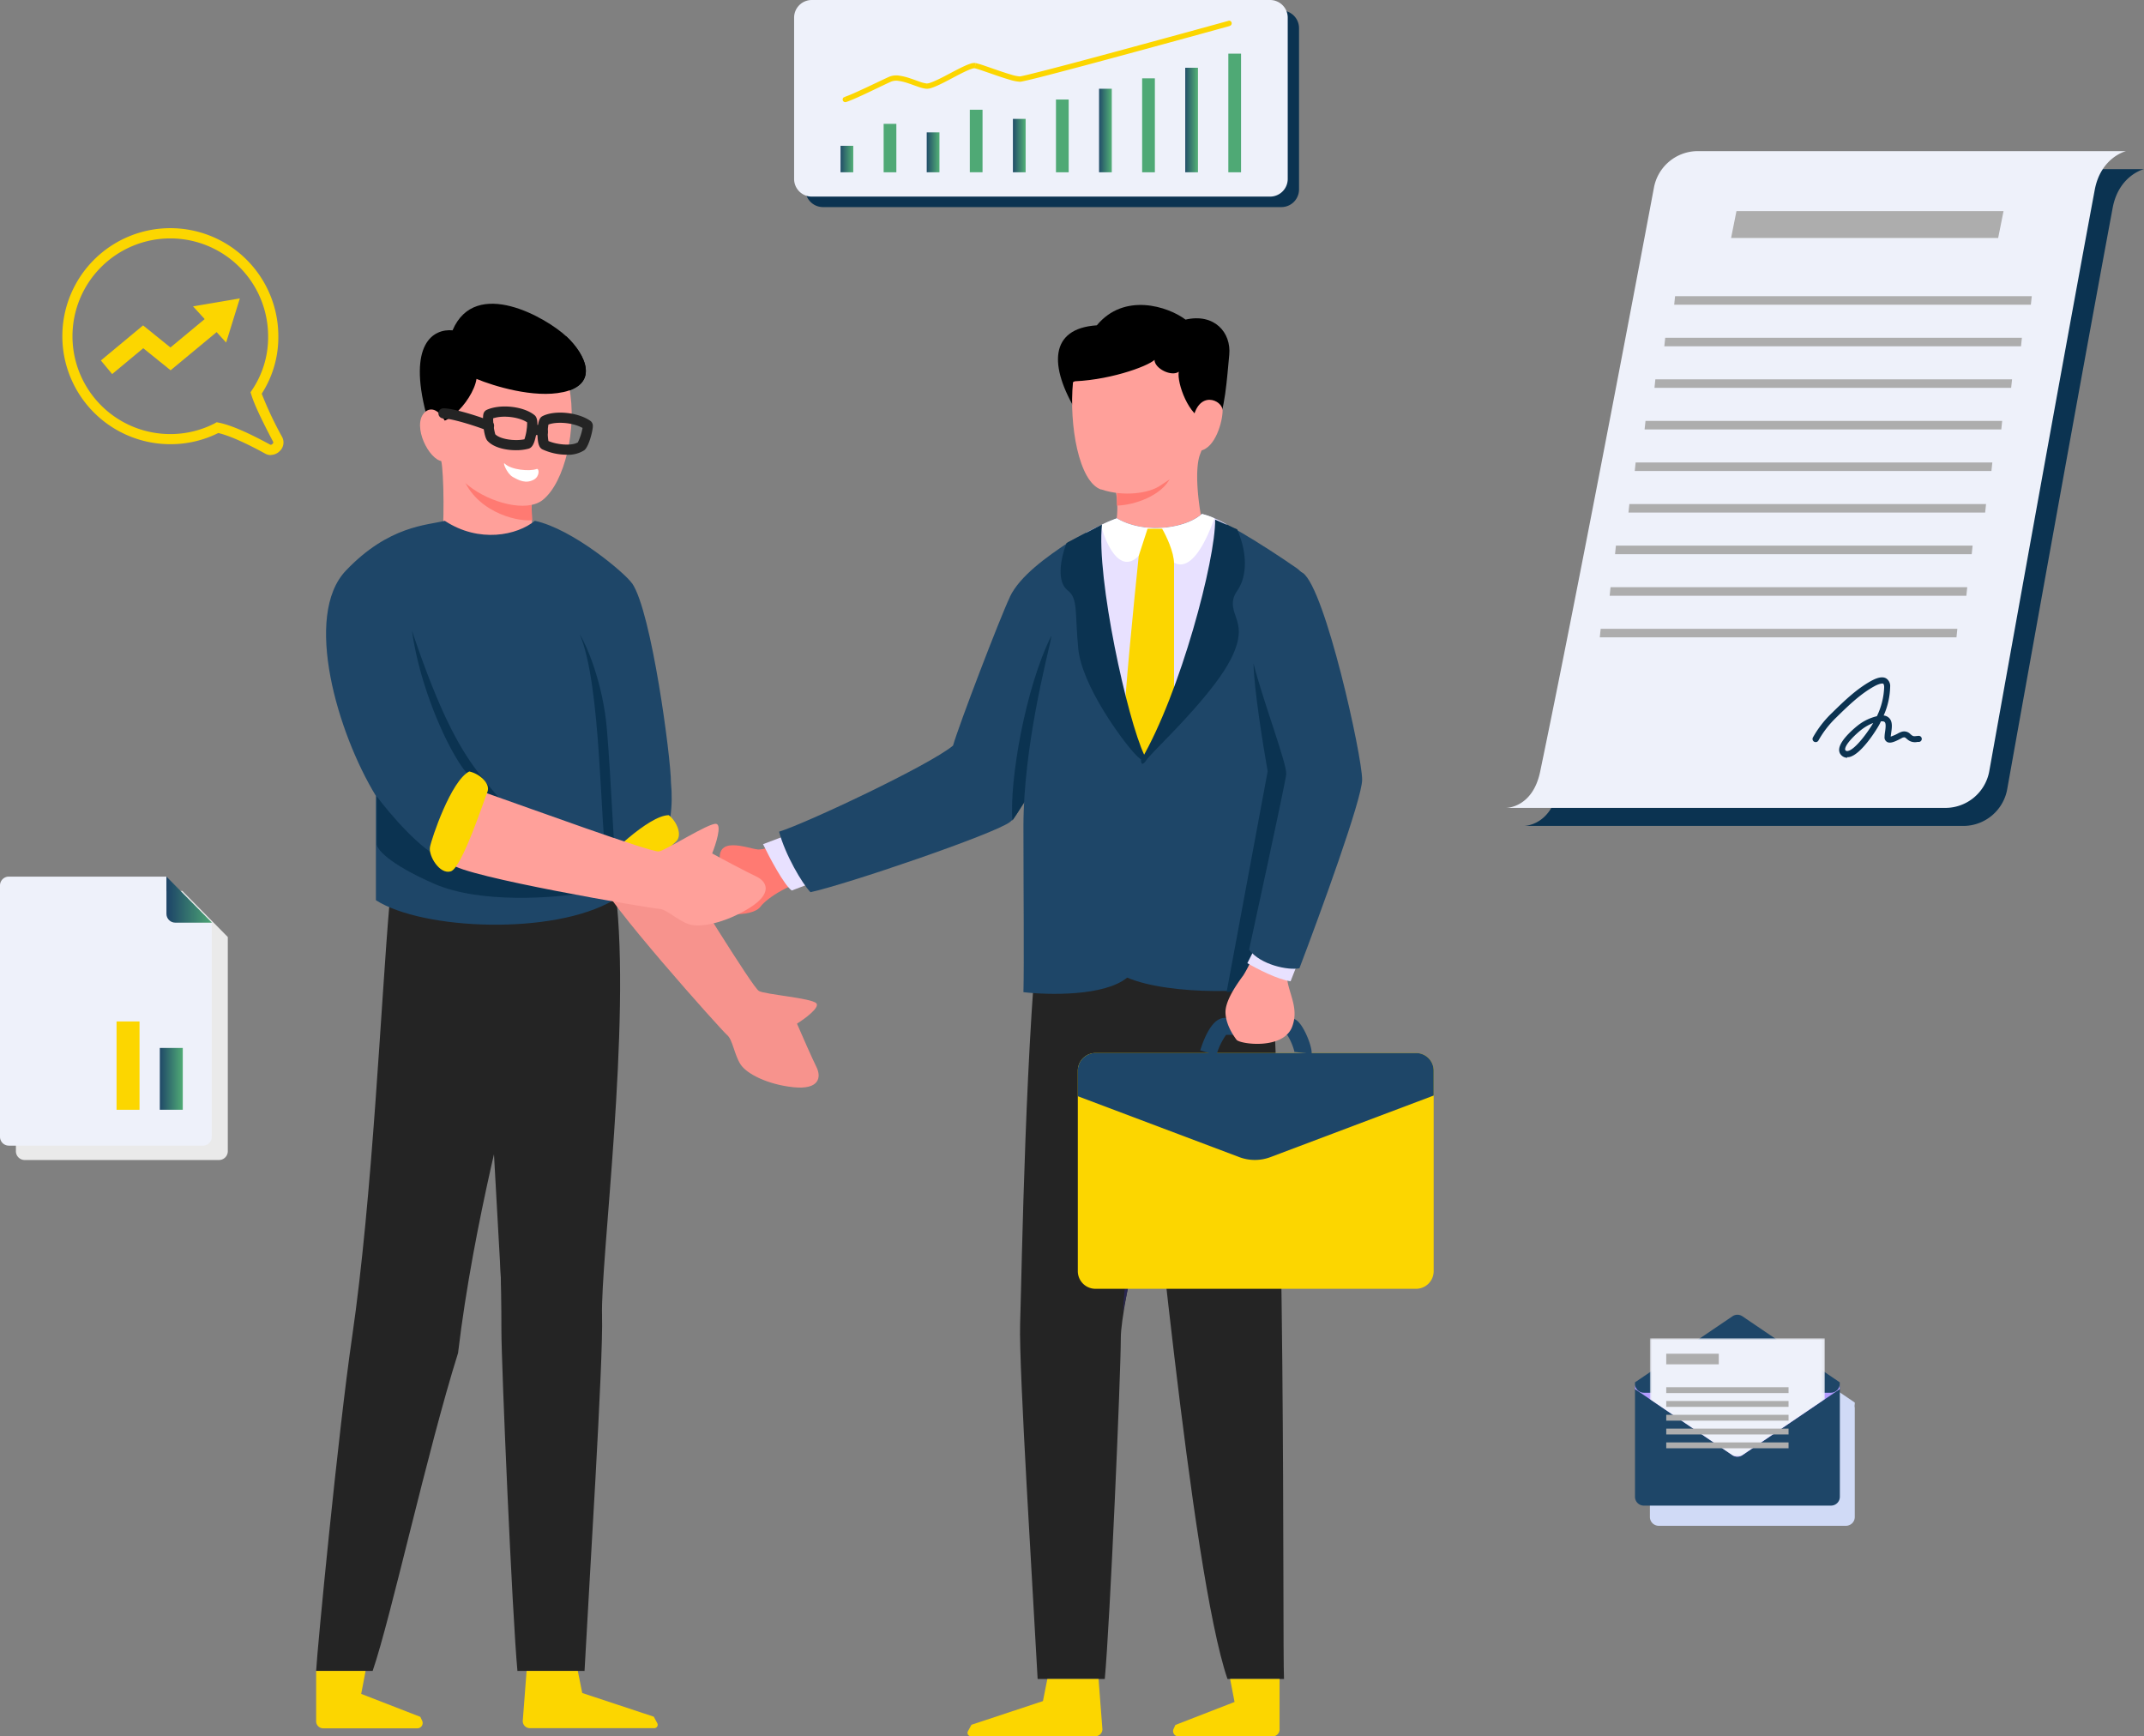 <svg xmlns="http://www.w3.org/2000/svg" xmlns:xlink="http://www.w3.org/1999/xlink" viewBox="0 0 633.88 513.31"><rect x="0" y="0" width="633.88" height="513.31" fill="#808080" stroke="none"/><defs><style>.cls-1{clip-path:url(#clip-path);}.cls-2{fill:none;}.cls-3{isolation:isolate;}.cls-4{fill:#eef1fa;}.cls-5{fill:#0b3351;}.cls-6{fill:#adadad;}.cls-7{fill:#242424;}.cls-8{fill:#2a2751;}.cls-9{fill:#fcd600;}.cls-10{fill:#ffa09a;}.cls-11{fill:#ff7a72;}.cls-12{fill:#e8e1ff;}.cls-13{fill:#1e4668;}.cls-14{fill:#fff;}.cls-15{fill:#f7938d;}.cls-16{fill:#eaeaea;}.cls-17{clip-path:url(#clip-path-2);}.cls-18{fill:url(#linear-gradient);}.cls-19{clip-path:url(#clip-path-3);}.cls-20{fill:url(#linear-gradient-2);}.cls-21{fill:#d0daf6;}.cls-22{fill:#b49dff;}.cls-23{mask:url(#mask);}.cls-24{clip-path:url(#clip-path-4);}.cls-25{clip-path:url(#clip-path-5);}.cls-26{fill:url(#linear-gradient-3);}.cls-27{fill:#4fa975;}.cls-28{clip-path:url(#clip-path-6);}.cls-29{fill:url(#linear-gradient-4);}.cls-30{clip-path:url(#clip-path-7);}.cls-31{fill:url(#linear-gradient-5);}.cls-32{clip-path:url(#clip-path-8);}.cls-33{fill:url(#linear-gradient-6);}.cls-34{clip-path:url(#clip-path-9);}.cls-35{fill:url(#linear-gradient-7);}</style><clipPath id="clip-path"><rect class="cls-2" x="487.8" y="395.6" width="51.69" height="35.02"/></clipPath><clipPath id="clip-path-2"><path class="cls-2" d="M49.21,270.14a2.61,2.61,0,0,0,2.61,2.61H62.65L49.21,259.14Z"/></clipPath><linearGradient id="linear-gradient" x1="-85.94" y1="571" x2="-84.94" y2="571" gradientTransform="matrix(13.44, 0, 0, -13.44, 1204.67, 7942.75)" gradientUnits="userSpaceOnUse"><stop offset="0" stop-color="#1e4668"/><stop offset="1" stop-color="#4fa975"/></linearGradient><clipPath id="clip-path-3"><rect class="cls-2" x="47.25" y="309.79" width="6.79" height="18.27"/></clipPath><linearGradient id="linear-gradient-2" x1="-85.94" y1="570.99" x2="-84.94" y2="570.99" gradientTransform="matrix(6.79, 0, 0, -6.79, 630.65, 4194.99)" xlink:href="#linear-gradient"/><mask id="mask" x="487.8" y="395.6" width="51.69" height="35.18" maskUnits="userSpaceOnUse"><g class="cls-1"><rect x="487.8" y="395.6" width="51.69" height="35.18"/><g class="cls-3"><path class="cls-4" d="M487.8,395.6h51.69v18l-24.38,16.56a2.61,2.61,0,0,1-2.93,0L487.8,413.62Z"/></g></g></mask><clipPath id="clip-path-4"><rect class="cls-2" x="487.8" y="395.6" width="51.69" height="35.02"/></clipPath><clipPath id="clip-path-5"><rect class="cls-2" x="248.51" y="43.11" width="3.76" height="7.82"/></clipPath><linearGradient id="linear-gradient-3" x1="-85.94" y1="571" x2="-84.94" y2="571" gradientTransform="matrix(3.76, 0, 0, -3.76, 571.38, 2192.13)" xlink:href="#linear-gradient"/><clipPath id="clip-path-6"><rect class="cls-2" x="273.99" y="39.13" width="3.76" height="11.8"/></clipPath><linearGradient id="linear-gradient-4" x1="-85.94" y1="571" x2="-84.94" y2="571" gradientTransform="matrix(3.76, 0, 0, -3.76, 596.85, 2190.08)" xlink:href="#linear-gradient"/><clipPath id="clip-path-7"><rect class="cls-2" x="299.47" y="35.15" width="3.76" height="15.78"/></clipPath><linearGradient id="linear-gradient-5" x1="-85.94" y1="571" x2="-84.94" y2="571" gradientTransform="matrix(3.76, 0, 0, -3.76, 622.33, 2188.1)" xlink:href="#linear-gradient"/><clipPath id="clip-path-8"><rect class="cls-2" x="324.94" y="26.24" width="3.76" height="24.69"/></clipPath><linearGradient id="linear-gradient-6" x1="-85.94" y1="571" x2="-84.94" y2="571" gradientTransform="matrix(3.76, 0, 0, -3.76, 647.8, 2183.64)" xlink:href="#linear-gradient"/><clipPath id="clip-path-9"><rect class="cls-2" x="350.42" y="20.03" width="3.76" height="30.9"/></clipPath><linearGradient id="linear-gradient-7" x1="-85.94" y1="571" x2="-84.94" y2="571" gradientTransform="matrix(3.76, 0, 0, -3.76, 673.19, 2179.97)" xlink:href="#linear-gradient"/></defs><title>Asset 1</title><g id="Layer_2" data-name="Layer 2"><g id="Layer_1-2" data-name="Layer 1"><path class="cls-5" d="M507.33,50H633.88s-7.46,1.78-9.27,11.49c-9.43,50.61-25.61,140.73-31.17,171.79a13.21,13.21,0,0,1-13,10.88H450.46c.77,0,8-.38,10.18-10.66,10.66-51.09,27.83-141.71,33.67-172.73a13.21,13.21,0,0,1,13-10.76"/><path class="cls-4" d="M502,44.67H628.58s-7.46,1.78-9.27,11.49c-9.43,50.6-25.61,140.73-31.17,171.79a13.21,13.21,0,0,1-13,10.88H445.16c.77,0,8-.38,10.18-10.66C466,177.07,483.17,86.45,489,55.43a13.21,13.21,0,0,1,13-10.76"/><polygon class="cls-6" points="513.39 62.41 592.35 62.41 590.76 70.36 511.8 70.36 513.39 62.41"/><polygon class="cls-6" points="495.24 87.56 600.7 87.56 600.43 90.07 494.98 90.07 495.24 87.56"/><polygon class="cls-6" points="492.33 99.85 597.78 99.85 597.52 102.36 492.06 102.36 492.33 99.85"/><polygon class="cls-6" points="489.41 112.14 594.87 112.14 594.6 114.66 489.15 114.66 489.41 112.14"/><polygon class="cls-6" points="486.5 124.43 591.95 124.43 591.69 126.95 486.23 126.95 486.5 124.43"/><polygon class="cls-6" points="483.58 136.72 589.04 136.72 588.77 139.24 483.32 139.24 483.58 136.72"/><polygon class="cls-6" points="481.73 149.01 587.18 149.01 586.92 151.53 481.46 151.53 481.73 149.01"/><polygon class="cls-6" points="477.75 161.3 583.21 161.3 582.94 163.82 477.49 163.82 477.75 161.3"/><polygon class="cls-6" points="476.16 173.59 581.62 173.59 581.36 176.11 475.9 176.11 476.16 173.59"/><polygon class="cls-6" points="473.25 185.88 578.7 185.88 578.44 188.4 472.98 188.4 473.25 185.88"/><path class="cls-5" d="M546.16,224a2.42,2.42,0,0,1-1.69-.67,2.23,2.23,0,0,1-.72-1.81c.16-3,5.68-7.19,5.73-7.23a14.57,14.57,0,0,1,5.43-2.57,21.32,21.32,0,0,0,2.15-8.6c0-.5-.11-.86-.28-1s-1.14-.07-2.64.76c-3.94,2.17-7.38,5.42-11.15,9.13a29.12,29.12,0,0,0-5.36,6.89A.9.9,0,1,1,536,218a30.82,30.82,0,0,1,5.68-7.3c3.87-3.8,7.4-7.14,11.55-9.42,2-1.08,3.42-1.32,4.43-.73a2.69,2.69,0,0,1,1.17,2.5,22.09,22.09,0,0,1-1.92,8.47,2.54,2.54,0,0,1,1.71.83c1,1.1.71,2.89.51,4.33-.05.39-.11.77-.13,1.07a12.39,12.39,0,0,0,2.07-.9,6.12,6.12,0,0,1,1.19-.53,2.54,2.54,0,0,1,2.57.71,4.8,4.8,0,0,0,.52.41c.37.24.67.22,1.31.14l.55-.05a.9.9,0,1,1,.13,1.8l-.47,0a3.4,3.4,0,0,1-2.51-.43,6.33,6.33,0,0,1-.71-.56c-.43-.37-.5-.43-1-.32-.1,0-.5.23-.78.38-1.69.87-3.06,1.49-4,.9a1.51,1.51,0,0,1-.7-1.37,11.94,11.94,0,0,1,.15-1.56c.14-1,.34-2.41-.08-2.89a1,1,0,0,0-.77-.24h-.37l-.39.8c-.56,1.12-5.39,9.11-9.08,9.78a2.94,2.94,0,0,1-.52,0m7.69-10.09a14.21,14.21,0,0,0-3.28,1.84c-1.65,1.23-4.93,4.32-5,5.88a.44.44,0,0,0,.14.39.67.67,0,0,0,.66.16c2.21-.4,6.1-5.83,7.49-8.27"/><path class="cls-7" d="M301.6,391.39c.52-16.19,1.57-86.67,6.27-125.31h23.5c12.53,0,15.66,34.81,15.66,52.21-5.22,25.76-15.66,66.83-15.66,77.27s-3.18,84.06-4.74,100.77H306.78c-1.31-24.8-5.59-92-5.18-104.95"/><polygon class="cls-8" points="331.96 388 337.63 316.73 344.68 328.48 331.96 388"/><path class="cls-7" d="M379.62,496.34c-.52-11,.83-161.34-4.92-227.13-1.65-18.38-37.24-10.44-54.82-4.18.87,11.14,5.64,37.07,17.75,51.69,2.61,15.66,14.31,147.76,25.28,179.61Z"/><path class="cls-9" d="M325.92,511.06l-1.13-14.72H309.65l-1.3,6.53-21.14,7-1,1.85a1,1,0,0,0,.92,1.54h36.72a2.09,2.09,0,0,0,2.08-2.25"/><path class="cls-9" d="M378.31,511.22V496.34H363.69l1.31,6.79-17.49,6.79-.54,1.17a1.57,1.57,0,0,0,1.42,2.22h27.84a2.09,2.09,0,0,0,2.09-2.09"/><path d="M324.27,96.17c-14,.92-14.23,12-5.87,25.72,12.92,2.26,39.27,6.13,41.25,3.52,2.48-3.26,3.13-13.84,3.78-20.49S359,92.52,350.51,94.48c-5.22-3.92-18.14-8.09-26.24,1.7"/><path class="cls-10" d="M329.36,157.39a27.27,27.27,0,0,0,0-14.49c6.09-6.74,19.48-20.23,24.28-20.23,6,0,3.13,6.53,1.17,11.62s-.26,18.27,2,25.58-28.72,2.22-27.41-2.48"/><path class="cls-11" d="M346.1,141.11c-2.55,5.45-10.79,8.24-15.9,8.35v-5.1c6.15-2.9,17.94-7.61,15.9-3.25"/><path class="cls-10" d="M325.58,144.73c-6.66-2.22-9.53-19.19-8.35-31.72,5.4-4.18,18.38-12.3,27.15-11.36,11,1.17,12.4,20,11.49,27.41s-9.92,12.53-13.05,14.62-10.57,3.26-17.23,1"/><path d="M341.37,106.36c-2.09,2-14.23,6.4-25.71,6.4,0-2.87,2.61-9,10.44-14.75,9.79-7.18,29.11,2.48,32.24,8.35s1.83,18.54-1.83,17.88c-5-.89-8.62-11.1-8-14.36-2.09,1.57-7.18-.91-7.18-3.52"/><path class="cls-10" d="M361.47,121.37c0-3.13-7.31-6.4-8.88,3.13-.78,3.18-1.44,9.37,2.22,8.75,4.57-.78,6.66-8.75,6.66-11.88"/><path class="cls-11" d="M224,251.11c2.4.21,7.27-2.18,9.4-3.39,3.79,3.74,10.31,11.43,6.14,12.27-5.22,1-12.4,5-14.75,8.09s-13.18,3.13-21-1.31.91-9.4,9.27-11.09c-2.09-9.14,8-4.83,11-4.57"/><path class="cls-12" d="M234.08,263.25c-2.3-1.67-6.61-9.83-8.49-13.7l6.92-2.61,9.14,13.45Z"/><path class="cls-13" d="M298.56,176.45c3-6.26,11-11.88,17.23-16.05l-4,48c-.65,6.27-8,30.54-13.18,34.59-4.56,3.53-48.56,18.54-59,20.75-2.48-2.61-7.44-11-9.27-17.88,7.7-2.35,44.38-19.58,51.43-25.45,1.7-6,13.84-37.72,16.84-44"/><path class="cls-5" d="M299.32,242.59c-.91-11.75,3.78-39.16,11.51-54.65l-1.59,39.51Z"/><path class="cls-13" d="M315.66,160.4c2.22-1.31,12.14-6.53,14.49-7.18,8.22,4.83,20.49,3,25.19-1.3,4.57.78,17.88,9,28.06,16.06s0,46.47,1.83,55-8.75,43.34-7.7,67.49c-3.13,3.13-31.61,4-44.27-1.48-6.68,5.53-23.24,5.18-30.68,4.31.22-8.44,0-30.28,0-49.08,0-23.5,7.07-50.21,8.11-55.17s2.74-27.28,5-28.59"/><path class="cls-5" d="M374.79,228c-1.35-7.57-4.07-24.54-4.18-31.85,3.57,4.31,11.85,14.75,16.45,22.06s-5.83,51.87-11.62,73.23c-2,.73-9.35,1.52-12.79,1.83Z"/><path class="cls-9" d="M418.65,311.29H323.88a5.22,5.22,0,0,0-5.22,5.22v59.26a5.22,5.22,0,0,0,5.22,5.22h94.77a5.22,5.22,0,0,0,5.22-5.22V316.51a5.22,5.22,0,0,0-5.22-5.22"/><path class="cls-13" d="M318.66,324.06l47.74,18a13.06,13.06,0,0,0,9.21,0l48.26-18.2v-7.35a5.22,5.22,0,0,0-5.22-5.22H323.88a5.22,5.22,0,0,0-5.22,5.22Z"/><path class="cls-13" d="M359.62,312l-4.77-1.51c1.39-4.37,3.76-9.58,7.21-9.58h19.19a3.86,3.86,0,0,1,2.89,1.47c1.78,2,3.85,7.2,3.64,9.14l-5-.55a1.09,1.09,0,0,0,0,.25,17.42,17.42,0,0,0-2.22-5.3H362.5a19.81,19.81,0,0,0-2.89,6.09"/><path class="cls-10" d="M367.48,288.51a34.43,34.43,0,0,0,3.65-7.83c3.74-.65,10.9-.65,9.6,4.57-1.63,6.53,3.91,11.36,1.3,18.27s-15.47,5.16-16.45,3.85-3.13-4.44-3.26-8,3.46-8.55,5.16-10.9"/><path class="cls-12" d="M368.78,284.73l2.48-4.9,12.79,3.92-2.48,6.33c-3.86-.52-10.14-3.79-12.79-5.35"/><path class="cls-13" d="M380.27,228.79c.26-2.87-6.79-21.41-9.66-32.63-1.57-10.7,8-31.59,14.62-26.76s17.49,54,17.49,61.09c0,5.64-12.36,39.51-18.54,55.74-3.31.69-11.49-1-14.88-5.48.78-3.65,10.7-49.08,11-52"/><path class="cls-12" d="M321,158c.39,12.14,10.57,62.66,17,66.31,9.53-10.83,25.45-48.3,24.67-69.18V155a29.87,29.87,0,0,0-7.3-3.08c-4.7,4.31-17,6.13-25.19,1.3a79.23,79.23,0,0,0-9,4.21c-.06.2-.11.41-.16.62"/><path class="cls-14" d="M325.5,155.24c1.44,5.51,5.6,14.74,11.17,9.07,3.45-1.15,7.53.13,9.14.91,3,3.25,7.91,2.75,13.23-12a17,17,0,0,0-3.7-1.29c-4.7,4.31-17,6.13-25.19,1.3a37.9,37.9,0,0,0-4.65,2"/><path class="cls-9" d="M336.67,164.31l2.61-8h4.31c1.17,2,3.52,6.87,3.52,10.31V210c-.94,2.3-6.48,10.53-9.14,14.36-1.31-.39-5.35-6.79-5.48-12.66-.1-4.7,2.74-33.55,4.18-47.38"/><path class="cls-5" d="M338.37,223.31c-5.09-10.57-14.27-52.46-12.57-68.25l-10.47,5.46c-2,5.22-2.8,11.62.33,14s2.09,6.53,3.13,17.23,12.53,26.5,16.58,30.93c3.24,3.55,3.35,1.92,3,.65"/><path class="cls-5" d="M359.26,153.61c.13,11.75-10.18,51-21.93,71.14,0,.78.31,1.88,1.57,0,1.57-2.35,12.27-12,20.36-22.71s7.31-15.66,6.53-18.4-2.48-5.48,0-9,3.52-9.92,0-18.15Z"/><path d="M133.85,97.65c-5.74-.52-13.31,3.92-7.83,24.8,3.39,7.31,13.84-3.65,14.88-10.44,5,2.09,17,5.8,25.58,3.92,10.7-2.35,6.79-11,1-16.45s-26.89-17.75-33.68-1.83"/><path class="cls-10" d="M130.46,161.87c1-5.74.78-22.19,0-25.58-.58-6.79,26.63,5.74,26.63,10.44s.52,10.18,0,15.92-27.67,5-26.63-.78"/><path class="cls-11" d="M136.46,139.94c3.39,11,15.92,14.36,20.88,13.84l-.26-6Z"/><path class="cls-10" d="M160.48,147.78c6.53-5.22,10.18-21.15,7.83-33.16-3.65-8.61-20.36-13.05-32.63-6.26-9.82,5.43-7.75,20.36-5.48,27.15.7,1,3.34,4.13,8.35,8.09,6.27,5,17.17,8,21.93,4.18"/><path d="M166.48,115.93c10.7-2.35,6.79-11,1-16.45l-33.94,3.92L126,122.45c3.39,7.31,13.84-3.65,14.88-10.44,5,2.09,17,5.79,25.58,3.91"/><path class="cls-10" d="M124.45,123.76c.75-2.51,4.18-5.22,7.57,1.57.87,2.61,2.71,9,0,10.71-3.39,2.09-9.14-7-7.57-12.27"/><path class="cls-7" d="M152.55,133.09c-3.13,0-6.68-.82-8.44-2.79-1.14-1.28-1.5-6.46-1.21-7.8a1.77,1.77,0,0,1,1-1.34h0c4.05-1.82,10.92-1.06,14.13,1.56,1,.79,1.1,2.84.41,6.12-.5,2.41-1.13,3.51-2.17,3.8a14.21,14.21,0,0,1-3.72.45m-6.13-4.72c1.47,1.52,5.88,2.08,8.63,1.49a15.34,15.34,0,0,0,.8-5c-2.14-1.48-6.87-2.24-10.05-1.2a17.69,17.69,0,0,0,.63,4.73"/><path class="cls-7" d="M167.6,134.42a17.29,17.29,0,0,1-7.22-1.57c-.72-.36-1.47-1.21-1.47-4.72,0-4.36,1.07-4.9,1.52-5.13,3.6-1.82,10.46-1.13,14.11,1.41a1.81,1.81,0,0,1,.74,1.57c0,1.24-1.15,6.11-2.57,7.14a8.83,8.83,0,0,1-5.12,1.31m-5.5-4.08c2.6,1.14,7,1.53,8.76.41a16.65,16.65,0,0,0,1.38-4.25c-2.94-1.65-7.71-1.92-10.09-1a14.64,14.64,0,0,0,0,4.82m-.36-.17h0m11.1-3.29h0"/><path class="cls-7" d="M160.48,129.17a1.5,1.5,0,0,1-1.08-.46,6.14,6.14,0,0,0-1.91-.07,1.5,1.5,0,0,1-.29-3c1.6-.16,3.69-.08,4.53,1.18a1.5,1.5,0,0,1-1.25,2.33m-1.25-.67h0"/><path class="cls-7" d="M144.55,127.35a1.47,1.47,0,0,1-.54-.1c-4.34-1.68-10.7-3.55-12.89-3.55a1.5,1.5,0,1,1,0-3c2.92,0,10.06,2.24,14,3.76a1.5,1.5,0,0,1-.54,2.9"/><path class="cls-14" d="M149.25,137.07c1.83,1.83,7.31,2.35,9.4,1.57.78-.29,1,2.12-.78,3.13-2.35,1.31-4.44.26-6.27-.78s-3.13-4.7-2.35-3.92"/><path class="cls-7" d="M178,389c-.52-16.19,8.7-86.67,4-125.31h-23.5c-12.53,0-15.66,34.81-15.66,52.21,5.22,25.76,5.4,66.83,5.4,77.28s3.18,84.06,4.74,100.77h19.84c1.3-24.8,5.59-92,5.17-104.95"/><polygon class="cls-7" points="148.69 388.65 152.25 314.33 145.2 326.08 148.69 388.65"/><path class="cls-7" d="M110.18,493.95H93.47c.29-6.1,6.47-70.2,10.62-98.64,6.09-41.77,8.54-99.28,11.09-128.49,1.65-18.38,37.24-10.44,54.82-4.18-.87,11.14-5.64,37.07-17.75,51.69-1.32,7.95-12.11,46.07-16.83,85.67-9.05,28.72-19.84,78.25-25.24,93.94"/><path class="cls-9" d="M154.56,508.67l1.13-14.72h15.14l1.31,6.53,21.15,7,1,1.85a1,1,0,0,1-.92,1.54H156.64a2.09,2.09,0,0,1-2.08-2.25"/><path class="cls-9" d="M93.47,508.83V493.95h14.62l-1.3,6.79,17.49,6.79.54,1.17a1.57,1.57,0,0,1-1.42,2.22H95.56a2.09,2.09,0,0,1-2.09-2.09"/><path class="cls-13" d="M186.85,172.43c-2-2.94-17.49-16.06-28.72-18.47-5.22,4.28-16.45,6.69-26.63,0-5.22,1.34-16.54,1.38-29.24,14.72s-2.45,48.06,8.88,66.6v30.84c13.84,8.83,52.47,10.44,70.23,0v-6.69c13.62-2.14,18.35-13.92,17-28.11,0-7.23-5.74-50.6-11.49-58.89"/><path class="cls-5" d="M138.52,229.14c-5.22-5.61-14.23-24.8-16.71-42.68,12.09,35.88,18.79,40.86,27.93,52.08l-3,2.74a52.15,52.15,0,0,0-8.22-12.14"/><path class="cls-5" d="M130.82,253.81c-6.16-2.19-15.53-13.18-19.45-18.4v14.1c0,1.44,3.39,5.79,17,11.75s35.68,4.22,45,2.61c-11.62-2.44-36.39-7.86-42.55-10.05"/><path class="cls-5" d="M179.46,255.33c-2.09-9.92-1.57-53-8.09-67.88,1.83,2.87,6.92,14.09,8.09,28.46,1.31,15.92,2.09,37.51,2.61,39.42Z"/><path class="cls-15" d="M224.36,292.93c-1.83-1-20.89-32.11-28.46-44.12-1.83-2.91-19.06,6.27-18.54,11.23S213.4,304.68,215,306s2.09,5.74,3.92,8.61,8.09,6,15.66,6.79,8.35-2.87,6.79-6c-1.25-2.51-4.35-9.57-5.74-12.79,2.35-1.48,6.79-4.75,5.74-6-1.31-1.57-15.14-2.61-17-3.66"/><path class="cls-9" d="M199.82,248.81c2.09-1.83.26-6-2.09-7.83-6,0-18.8,12.79-20.36,14.88s-1,8.61,2.35,9.14,18-14.36,20.1-16.19"/><path class="cls-10" d="M194.75,251.69c-2.24.34-38.22-12.79-52.31-17.74-3.41-1.2-12.6,17.7-9,21.46s59.2,13.19,61.37,13.24,5.41,3.37,8.79,4.54,10.78-.36,17.83-4.69,5.45-7.86,2.12-9.42c-2.66-1.25-9.77-5-13-6.79,1.11-2.77,2.91-8.39,1.22-8.74-2.11-.44-14.76,7.8-17,8.14"/><path class="cls-9" d="M144.09,234.15c1.06-2.56-2.44-5.49-5.35-6.09-5.38,2.67-11.15,19.82-11.62,22.38s2.89,8.18,6.17,7.14,9.75-20.87,10.81-23.44"/><path class="cls-16" d="M7.31,263.37h46.6L67.35,277v63.31a2.61,2.61,0,0,1-2.61,2.61H7.31a2.61,2.61,0,0,1-2.61-2.61V266a2.61,2.61,0,0,1,2.61-2.61"/><path class="cls-4" d="M49.21,259.14H2.61A2.61,2.61,0,0,0,0,261.75v74.31a2.61,2.61,0,0,0,2.61,2.61H60a2.61,2.61,0,0,0,2.61-2.61V272.75H51.82a2.61,2.61,0,0,1-2.61-2.61Z"/><g class="cls-17"><rect class="cls-18" x="49.21" y="259.14" width="13.44" height="13.61"/></g><rect class="cls-9" x="34.46" y="301.96" width="6.79" height="26.11"/><g class="cls-19"><rect class="cls-20" x="47.25" y="309.79" width="6.79" height="18.27"/></g><path class="cls-21" d="M548.37,415.06v-.45l-28.82-19.53a2.61,2.61,0,0,0-2.93,0L487.8,414.61v.45a2.59,2.59,0,0,1,0,1.1v32.28a2.61,2.61,0,0,0,2.61,2.61h55.35a2.61,2.61,0,0,0,2.61-2.61V416.16a2.63,2.63,0,0,1,0-1.1"/><path class="cls-13" d="M486,407.58h55.35a2.61,2.61,0,0,1,2.61,2.61v32.28a2.61,2.61,0,0,1-2.61,2.61H486a2.61,2.61,0,0,1-2.61-2.61V410.19a2.61,2.61,0,0,1,2.61-2.61"/><path class="cls-22" d="M543.93,410.64v-.45a2.61,2.61,0,0,0-2.61-2.61H486a2.61,2.61,0,0,0-2.61,2.61v.45l28.82,19.54a2.61,2.61,0,0,0,2.93,0Z"/><path class="cls-13" d="M543.93,408.64v.46a2.61,2.61,0,0,1-2.61,2.61H486a2.61,2.61,0,0,1-2.61-2.61v-.46l28.82-19.53a2.61,2.61,0,0,1,2.93,0Z"/><g class="cls-23"><g class="cls-24"><path class="cls-4" d="M487.8,395.6h51.69v18l-24.38,16.56a2.61,2.61,0,0,1-2.93,0L487.8,413.62Z"/><rect class="cls-6" x="492.63" y="400.18" width="15.53" height="3.13"/><rect class="cls-6" x="492.63" y="410.08" width="36.16" height="1.73"/><rect class="cls-6" x="492.63" y="414.16" width="36.16" height="1.73"/><rect class="cls-6" x="492.63" y="418.24" width="36.16" height="1.73"/><rect class="cls-6" x="492.63" y="422.32" width="36.16" height="1.73"/><rect class="cls-6" x="492.63" y="426.4" width="36.16" height="1.73"/></g></g><path class="cls-5" d="M243.34,3.1h135.5a5.22,5.22,0,0,1,5.22,5.22V56a5.22,5.22,0,0,1-5.22,5.22H243.34A5.22,5.22,0,0,1,238.11,56V8.32a5.22,5.22,0,0,1,5.22-5.22"/><path class="cls-4" d="M240,0h135.5a5.22,5.22,0,0,1,5.22,5.22V52.9a5.22,5.22,0,0,1-5.22,5.22H240a5.22,5.22,0,0,1-5.22-5.22V5.22A5.22,5.22,0,0,1,240,0"/><g class="cls-25"><rect class="cls-26" x="248.51" y="43.11" width="3.76" height="7.82"/></g><rect class="cls-27" x="261.25" y="36.61" width="3.76" height="14.32"/><g class="cls-28"><rect class="cls-29" x="273.99" y="39.13" width="3.76" height="11.8"/></g><rect class="cls-27" x="286.73" y="32.44" width="3.76" height="18.48"/><g class="cls-30"><rect class="cls-31" x="299.47" y="35.15" width="3.76" height="15.78"/></g><rect class="cls-27" x="312.2" y="29.42" width="3.76" height="21.51"/><g class="cls-32"><rect class="cls-33" x="324.94" y="26.24" width="3.76" height="24.69"/></g><rect class="cls-27" x="337.68" y="23.16" width="3.76" height="27.77"/><g class="cls-34"><rect class="cls-35" x="350.42" y="20.03" width="3.76" height="30.9"/></g><rect class="cls-27" x="363.16" y="15.86" width="3.76" height="35.07"/><path class="cls-9" d="M249.68,28.67a.78.78,0,0,0,.49,1.49Zm13.59-5.3-.31-.72ZM363.58,7.65a.78.78,0,0,0-.42-1.51ZM250.17,30.16c1.62-.54,4.42-1.82,7.06-3.08s5.2-2.5,6.35-3L263,22.65c-1.18.51-3.77,1.77-6.4,3s-5.37,2.5-6.88,3Zm13.41-6.07a4.13,4.13,0,0,1,2.13-.17,15.54,15.54,0,0,1,2.79.69c1,.33,1.91.68,2.85,1a11.11,11.11,0,0,0,2.49.63l.13-1.56a9.87,9.87,0,0,1-2.12-.55c-.83-.29-1.88-.68-2.86-1a17.14,17.14,0,0,0-3.08-.76,5.66,5.66,0,0,0-2.95.29Zm10.26,2.15a4.26,4.26,0,0,0,1.55-.25,17.34,17.34,0,0,0,1.85-.73c1.33-.6,2.88-1.41,4.38-2.21s3-1.58,4.22-2.13a13.88,13.88,0,0,1,1.57-.61,2,2,0,0,1,.73-.13l.31-1.54a3.27,3.27,0,0,0-1.49.17,15.45,15.45,0,0,0-1.76.69c-1.28.58-2.8,1.38-4.3,2.17s-3,1.59-4.3,2.16a15.76,15.76,0,0,1-1.67.67,2.86,2.86,0,0,1-.95.18Zm14.3-6.06c.46.09,1.35.37,2.51.77l3.88,1.34c1.37.47,2.76.93,4,1.28a12.51,12.51,0,0,0,2.94.59V22.59a11.39,11.39,0,0,1-2.51-.53c-1.16-.33-2.52-.78-3.88-1.25l-3.88-1.34a27.16,27.16,0,0,0-2.71-.82Zm13.29,4a5.67,5.67,0,0,0,.94-.14l1.62-.36c1.32-.31,3.13-.76,5.3-1.32,4.34-1.12,10.17-2.66,16.55-4.38,12.77-3.43,27.8-7.55,37.74-10.3l-.42-1.51c-9.94,2.74-25,6.86-37.73,10.29-6.38,1.72-12.2,3.26-16.54,4.37-2.17.56-4,1-5.27,1.32l-1.57.35-.46.09-.16,0Z"/><polygon class="cls-9" points="67.35 95.44 50.44 109.46 42.35 102.94 33.16 110.58 29.82 106.56 42.3 96.19 50.39 102.72 64.02 91.42 67.35 95.44"/><polygon class="cls-9" points="70.91 88.21 57.07 90.56 66.86 101.26 70.91 88.21"/><path class="cls-9" d="M80.07,134.53a3.41,3.41,0,0,1-1.64-.42c-6-3.29-10.79-5.39-13.9-6.1a31.58,31.58,0,0,1-14.16,3.3A31.93,31.93,0,1,1,82.29,99.39a30.81,30.81,0,0,1-4.91,17,106.08,106.08,0,0,0,6.05,12.82,3.49,3.49,0,0,1-.78,4.19,3.73,3.73,0,0,1-2.58,1.09m-16-9.67.78.16c3.43.71,8.47,2.89,15,6.45.29.16.61-.11.7-.19s.34-.37.21-.63c-3.43-6.5-5.57-11.09-6.37-13.65l-.32-1,.6-.9a27.84,27.84,0,0,0,4.6-15.66,28.92,28.92,0,1,0-28.92,28.92,28.61,28.61,0,0,0,13-3.1Z"/></g></g></svg>
